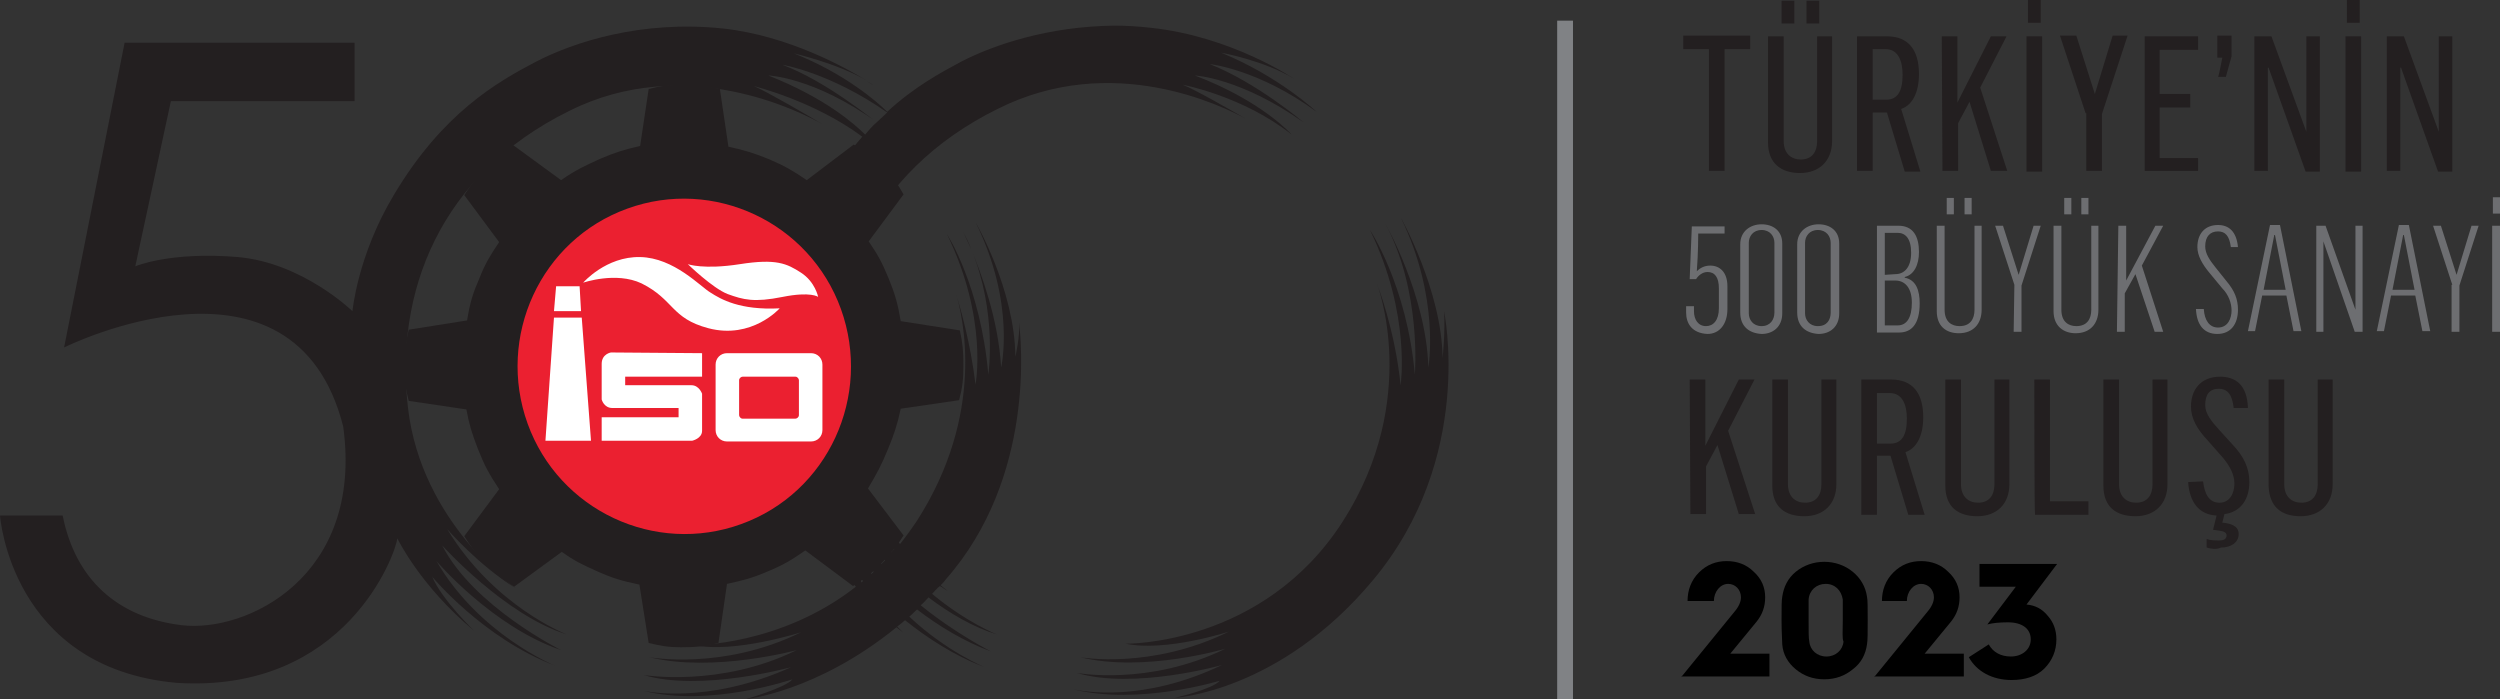 <?xml version="1.0" encoding="utf-8"?>
<!-- Generator: Adobe Illustrator 28.0.0, SVG Export Plug-In . SVG Version: 6.00 Build 0)  -->
<svg version="1.1" id="Layer_1" xmlns="http://www.w3.org/2000/svg" xmlns:xlink="http://www.w3.org/1999/xlink" x="0px" y="0px"
	 viewBox="0 0 351.1 98.2" style="enable-background:new 0 0 351.1 98.2;" xml:space="preserve">
<rect x="0" y="0" width="351.1" height="98.2" fill="#333333" stroke="none"/>
<style type="text/css">
	.st0{fill:#231F20;}
	.st1{fill:#EB2030;}
	.st2{fill-rule:evenodd;clip-rule:evenodd;fill:#231F20;}
	.st3{fill:#FFFFFF;}
	.st4{fill:none;stroke:#808285;stroke-width:2.22;stroke-miterlimit:10;}
	.st5{fill:#6D6E71;}
</style>
<path class="st0" d="M135.2,32.6L135.2,32.6L135.2,32.6 M135.2,32.6L135.2,32.6 M135.2,32.6L135.2,32.6L135.2,32.6 M135.2,32.6
	L135.2,32.6L135.2,32.6 M200.6,51.6c-0.3-10.2-6.1-20.3-6.1-20.3c5.2,9.6,4.2,21.3,4.2,21.3c-1.1-12.5-6.3-20.3-6.3-20.3
	c5.8,11.9,4.3,21.8,4.3,21.8c-0.8-7.9-3.3-14.2-3.3-14.2s6.2,16.1-4.8,33.3c-11.2,17.5-30.5,17.2-30.5,17.2
	c5.6,1.2,14.5-1.7,14.5-1.7c-11,5.4-20.9,3.6-20.9,3.6c9,2.2,20.4-1.2,20.4-1.2c-10.8,5.3-20.9,3.4-20.9,3.4
	c8,2.4,20.4-1.1,20.4-1.1c-11.1,5.3-19.5,3.7-20.9,3.4c9.2,2.3,20.6-1.2,20.6-1.2c-1,1.2-6.3,2.4-6.3,2.4s14.7-0.8,27.8-16.5
	c14.4-17.2,10-37.8,10-37.8c0.2,2.7-0.2,6.6-0.2,6.6c-0.1-9.5-5.9-19.8-5.9-19.8C202.3,41.9,200.6,51.6,200.6,51.6 M122.7,12
	c-0.3-0.2-0.7-0.4-1-0.6C122.3,11.7,122.7,12,122.7,12 M120.6,80.9c0,0,0.2,0.2,0.6,0.7l-0.2,0.2C120.8,81.4,120.7,81.2,120.6,80.9
	 M121.2,78.7c0,0,0.5,0.6,1.5,1.6l-0.3,0.3C122,79.9,121.6,79.3,121.2,78.7 M122.1,76.5c0,0,0.8,0.9,2.2,2.2l-0.5,0.5
	C123.1,78.3,122.6,77.4,122.1,76.5 M122.8,74.1c0,0,1.1,1.3,2.8,3l-0.5,0.5C124.4,76.6,123.6,75.4,122.8,74.1 M109.9,9.1
	c0,0,6.7,1.1,14.7,6.7c-0.5,0.5-1,0.9-1.5,1.4c-0.6,0.5-1.1,1.1-1.6,1.7c-1.4-1.4-5.5-5.1-13.6-8.3c0,0,6.4,0.2,15.3,6.6
	C122.5,16.8,116.2,11.5,109.9,9.1 M135.1,8.6c-3,1.6-6.7,3.6-10.5,7.1c-1.4-1.4-6-5.4-13.1-8.2c0,0,6.1,1.4,10.2,3.8
	C118.9,9.6,110.8,5,101.5,4C90.1,2.8,80.6,5.9,75.2,8.7c-5.3,2.8-13,7.1-19.9,18.7c-5.1,8.5-5.8,16.3-5.8,16.3s-7-6.8-16.1-7.6
	c-9.5-0.8-14.4,1.3-14.4,1.3L24,14.2h25.8l0-8.2H17.5L9,48.8c0,0,32.3-16.1,39.2,11.1c2.9,21.2-13.7,29-22.7,27.9
	c-9-1.1-14.9-6.4-16.7-15.4H0c0,0,1.5,21.4,24.8,23.5c23.8,1.5,30.8-18.2,31-20.3c0,0,3.2,6.7,10.8,13c0,0-4.5-4.3-5.9-7.6
	c0,0,7.2,8.7,17.3,12.5c-0.3-0.1-10.8-4.5-16.7-14.7c0,0,7.8,9.2,17.5,12.5c0,0-12.3-6.1-16.7-14.7c0,0,8.8,9.8,17.5,12.5
	c0,0-10.2-3.9-16.8-14.8c0,0,4.3,5,9.6,8.3c0,0-13.2-9.1-15.1-25.3s4.4-32.7,22.6-41.7c16.3-8.2,32.6,0.1,35.7,1.9
	c-1.8-1.1-8-4.7-9.7-5.4c0,0,8.5,2.1,15.2,7.1c-2,2.3-4,5-6,8.3c-5.1,8.5-5.8,16.3-5.8,16.3s-3.7,16.5,6.2,31.8c0,0,1.5,3,4.7,6.8
	c-10.6,8.3-22.7,8.2-22.7,8.2c5.6,1.2,15-1.8,15-1.8c-11,5.4-21.3,3.5-21.3,3.5c9,2.2,20.7-1,20.7-1c-10.8,5.3-21.5,3.5-21.5,3.5
	c8,2.4,20.7-1.1,20.7-1.1C99.1,99.1,90.3,97,90.3,97c9.3,2.4,21-1.6,21-1.6c-1,1.2-6.6,2.8-6.6,2.8s10-1,21.2-10.1
	c0.3,0.2,0.6,0.5,0.9,0.7c0,0-0.3-0.3-0.8-0.8c0.4-0.3,0.8-0.6,1.1-0.9c3,2.4,6.9,5,11.2,6.6c0,0-5.4-2.2-10.6-7.1
	c0.4-0.3,0.7-0.7,1.1-1c3,2.3,6.6,4.5,10.4,5.9c0,0-5-2.5-9.9-6.5c0.4-0.3,0.7-0.7,1.1-1.1c2.9,2.2,6.3,4.2,9.6,5.2
	c0,0-4.3-1.7-9.1-5.7c0.4-0.4,0.7-0.8,1.1-1.1c0.4,0.2,0.7,0.5,1.1,0.7c0,0-0.4-0.3-1-0.8c0.2-0.2,0.5-0.5,0.7-0.8
	c12.7-14.4,10.6-33.9,10.3-36.2c0.2,1.9-0.5,4.9-0.5,4.9c-0.1-9.5-5.6-18.9-5.6-18.9c5.7,11.5,3.6,20.4,3.6,20.4
	c-0.4-6.8-2.8-13.2-4.2-16.6c-0.3-0.8-0.7-1.7-1.2-2.5c0.1,0.1,0.5,1,1.2,2.5c3.7,8.9,2.4,17.6,2.4,17.6
	c-1.1-12.5-5.8-19.7-5.8-19.7c5.8,11.9,4,21.1,4,21.1c-0.7-5.9-2.2-11-2.8-13c1.1,3.6,4.2,17.1-5.4,32.1c-0.8,1.2-1.6,2.3-2.4,3.3
	c-3.8-4.5-7.9-11.1-8.9-19.4c-2-16.2,4.4-32.7,22.6-41.7c16.1-8.1,31.6-0.4,34.9,1.4c-1.9-1.1-7.3-4.2-8.9-4.8c0,0,8.5,1.6,15.3,7
	c0,0-4.1-4.7-13.6-8.3c0,0,6.4,0.3,15.3,6.6c0,0-6.6-5.6-13.2-8.2c0,0,6.8,0.7,15,6.7c0,0-5.3-5-13.4-8.3c0,0,6.1,1.1,10.3,3.7
	c0,0-8.8-6-20.2-7.2c-1.8-0.2-3.4-0.3-5.1-0.3C147.2,3.7,139.6,6.3,135.1,8.6"/>
<path class="st1" d="M70.4,51.6c0,14.2,11.5,25.7,25.6,25.7s25.6-11.5,25.6-25.7S110.2,25.9,96,25.9S70.4,37.4,70.4,51.6"/>
<path class="st2" d="M65.2,27.4c1.1-1.7,1.8-2.6,3.2-4c1.3-1.3,2.2-2,3.7-3l6.7,4.9c2-1.4,3.3-2,5.5-3c2.1-0.9,3.4-1.3,5.6-1.8
	l1.2-8c1.9-0.5,3.1-0.6,5.1-0.6c1.9,0,3,0.1,4.9,0.6l1.2,8.1c2.3,0.5,3.6,0.9,5.8,1.8c2.1,0.9,3.3,1.6,5.2,2.9l6.6-5
	c1.8,1,2.7,1.7,4.1,3.2c1.3,1.3,2,2.2,2.9,3.8l-4.9,6.6c1.3,1.9,1.9,3,2.8,5.2c0.9,2.2,1.3,3.6,1.7,6l8.3,1.3
	c0.4,1.8,0.5,2.9,0.5,4.8c0,2-0.1,3.1-0.6,5l-8.2,1.2c-0.5,2.3-0.9,3.5-1.8,5.7c-0.9,2.2-1.6,3.5-2.8,5.5l5,6.6
	c-1,1.6-1.7,2.4-3,3.8c-1.4,1.5-2.4,2.2-4.1,3.3l-6.7-5c-2,1.4-3.2,2.1-5.4,3c-2.1,0.9-3.3,1.2-5.6,1.7l-1.2,8.3
	c-2,0.5-3.2,0.6-5.3,0.6c-1.8,0-2.8-0.2-4.5-0.6l-1.3-8.2c-2.4-0.5-3.8-0.9-6-1.9c-2-0.9-3.1-1.4-4.9-2.7l-6.7,4.9
	c-1.7-1.1-2.6-1.8-4-3.2c-1.3-1.4-2-2.3-3-3.9l4.9-6.6c-1.4-2.1-2.1-3.4-3-5.7c-0.8-2.1-1.2-3.3-1.6-5.5l-8.1-1.2
	c-0.5-2-0.7-3.2-0.6-5.3c0-1.8,0.2-2.9,0.6-4.7l8.2-1.3c0.4-2.5,0.8-3.8,1.8-6.1c0.8-2,1.5-3.1,2.7-4.9L65.2,27.4 M74.1,59.5
	c4.4,12.2,17.9,18.5,30,14.1c12.2-4.4,18.4-18,14-30.2c-4.4-12.2-17.9-18.5-30-14.1C75.9,33.7,69.7,47.3,74.1,59.5"/>
<path class="st3" d="M81.9,39.7c0,0,3.2-3.7,8-3.6s8.5,4.2,9.9,5c1.4,0.9,4.1,2.5,9.7,2.2c0,0-3.9,4.4-10,2.8
	c-5.3-1.4-4.8-4-9.4-6.3C86.5,38.1,81.9,39.7,81.9,39.7 M78.1,40.2h3.3l0.2,3.5h-3.8L78.1,40.2z M77.8,44.6h3.9L83,61.9h-6.4
	L77.8,44.6z M102.1,49.6h11.8c0.9,0,1.6,0.7,1.6,1.6v9.2c0,0.9-0.7,1.6-1.6,1.6h-11.8c-0.9,0-1.6-0.7-1.6-1.6v-9.2
	C100.5,50.3,101.2,49.6,102.1,49.6 M104.3,52.9c-0.2,0-0.5,0.2-0.5,0.5v4.9c0,0.2,0.2,0.5,0.5,0.5h7.4c0.2,0,0.5-0.2,0.5-0.5v-4.9
	c0-0.2-0.2-0.5-0.5-0.5H104.3z M98.6,49.6l0,3.3H87.8v1.2h9.3c1.1,0,1.5,1.2,1.5,1.2v5.2c0,1.1-1.4,1.4-1.4,1.4H84.5v-3.3h10.8
	l0-1.3H86c-1.2,0-1.5-1.2-1.5-1.2v-5c0-1.4,1.3-1.6,1.3-1.6L98.6,49.6L98.6,49.6z M96.6,37.1c0,0,2.2,0.8,7.3,0
	c5.1-0.8,6.6-0.1,8.6,1.2s2.4,3.4,2.4,3.4s-1-0.8-5,0s-5.5,0.4-7.7-0.4C100.1,40.5,96.6,37.1,96.6,37.1"/>
<line class="st4" x1="219.8" y1="2.9" x2="219.8" y2="98.2"/>
<path class="st5" d="M236.8,43.9V43h1.1v0.7c0,1.2,0.6,2.1,1.7,2.1c1,0,1.8-0.8,1.8-2.5v-2.8c0-1.6-0.6-2.3-1.6-2.3
	c-0.7,0-1.3,0.5-1.6,1l-0.9,0l0.3-7.4h4.6v1h-3.7c0,0.1,0,2.8-0.2,5.3c0.5-0.5,1.1-0.8,1.9-0.8c1.3,0,2.4,0.9,2.4,2.9v3.2
	c0,2.1-1.1,3.5-2.8,3.5C237.6,46.8,236.8,45.4,236.8,43.9L236.8,43.9z"/>
<path class="st5" d="M244.4,43.9v-9.6c0-1.8,1.4-2.8,3-2.8s2.9,0.9,2.9,2.7v9.8c0,1.9-1.3,2.9-2.9,2.9
	C245.6,46.8,244.4,45.8,244.4,43.9L244.4,43.9z M249.2,43.9v-9.8c0-0.9-0.6-1.8-1.8-1.8s-1.8,0.9-1.8,1.8V44c0,0.9,0.6,1.8,1.8,1.8
	S249.2,44.9,249.2,43.9L249.2,43.9z"/>
<path class="st5" d="M252.4,43.9v-9.6c0-1.8,1.4-2.8,3-2.8c1.6,0,2.9,0.9,2.9,2.7v9.8c0,1.9-1.3,2.9-2.9,2.9
	C253.6,46.8,252.4,45.8,252.4,43.9L252.4,43.9z M257.1,43.9v-9.8c0-0.9-0.6-1.8-1.8-1.8s-1.8,0.9-1.8,1.8V44c0,0.9,0.6,1.8,1.8,1.8
	C256.6,45.8,257.1,44.9,257.1,43.9z"/>
<path class="st5" d="M263.6,31.7h3c2.1,0,2.9,1.5,2.9,3.7c0,1.8-0.7,3.2-2,3.5v0.1c1.6,0.3,2.1,1.8,2.1,3.6c0,3-1.2,4.1-2.9,4.1
	h-3.1C263.6,46.6,263.6,31.7,263.6,31.7z M266.2,38.5c1.2,0,2.2-0.9,2.2-3c0-2-0.8-2.8-1.9-2.8h-1.8v5.9L266.2,38.5L266.2,38.5z
	 M266.5,45.7c1.3,0,2-1.1,2-3.2s-1-3.1-2.3-3.1h-1.5v6.3H266.5L266.5,45.7z"/>
<path class="st5" d="M272,43.7v-12h1.1v11.8c0,1.7,1,2.3,2.1,2.3c1.5,0,2.1-1,2.1-2.3V31.7h1v11.8c0,2-1.2,3.3-3.2,3.3
	C273.3,46.8,272,45.8,272,43.7L272,43.7z M273.4,27.8h1v2.3h-1V27.8z M275.9,27.8h1v2.3h-1V27.8z"/>
<path class="st5" d="M282.9,40l-2.7-8.3h1.1l2.2,6.9l2.1-6.9h1l-2.7,8.4v6.5h-1.1L282.9,40L282.9,40z"/>
<path class="st5" d="M288.4,43.7v-12h1.1v11.8c0,1.7,1,2.3,2.1,2.3c1.5,0,2.1-1,2.1-2.3V31.7h1v11.8c0,2-1.2,3.3-3.2,3.3
	C289.8,46.8,288.4,45.8,288.4,43.7L288.4,43.7z M289.9,27.8h1v2.3h-1V27.8z M292.3,27.8h1v2.3h-1V27.8z"/>
<path class="st5" d="M297.5,31.7h1.1v7.7l4.1-7.7h1.1l-3,5.6l3,9.3h-1.2l-2.7-8.1l-1.5,2.7v5.4h-1.1L297.5,31.7L297.5,31.7z"/>
<path class="st5" d="M308.4,43.4l1.1,0c0.1,1.6,0.8,2.6,2,2.6c1.4,0,1.9-1.3,1.9-2.4c0-1-0.4-2.2-1.3-3.1l-1.9-2.3
	c-0.9-1.1-1.6-2.3-1.6-3.5c0-1.8,1-3.1,2.9-3.1c1.5,0,2.6,0.9,2.8,3.1l-1,0c-0.2-1.6-0.8-2.2-1.8-2.2c-1.1,0-1.8,0.7-1.8,2.1
	c0,1,0.6,1.9,1.4,2.9l1.6,2c1.1,1.3,1.6,2.5,1.6,4c0,2-1,3.4-2.9,3.4S308.5,45.6,308.4,43.4L308.4,43.4z"/>
<path class="st5" d="M318.8,31.6h1.4l3,14.9h-1.1l-1-5h-3.4l-1,5h-1L318.8,31.6L318.8,31.6z M321,40.7l-1.5-7.7h-0.1l-1.5,7.7H321
	L321,40.7z"/>
<path class="st5" d="M325.3,31.7h1.3l4.2,11.8h0V31.7h1v14.9h-1.1l-4.4-12.7h0v12.7h-1L325.3,31.7L325.3,31.7z"/>
<path class="st5" d="M336.9,31.6h1.4l3,14.9h-1.1l-1-5h-3.4l-1,5h-1L336.9,31.6L336.9,31.6z M339.1,40.7l-1.5-7.7h-0.1l-1.5,7.7
	H339.1L339.1,40.7z"/>
<path class="st5" d="M344.4,40l-2.7-8.3h1.1l2.2,6.9l2.1-6.9h1l-2.7,8.4v6.5h-1.1V40L344.4,40z"/>
<path class="st5" d="M350,31.7h1.1v14.9H350C350,46.6,350,31.7,350,31.7z M350.1,27.7h1v2.3h-1V27.7z"/>
<path class="st0" d="M237.3,53.3h2.2v9.3l4.7-9.3h2.2l-3.7,7.2l3.8,11.7h-2.3l-3-9.7l-1.6,3v6.7h-2.2L237.3,53.3L237.3,53.3z"/>
<path class="st0" d="M248.9,68.2V53.3h2.2V68c0,1.8,1.1,2.6,2.4,2.6c1.6,0,2.3-1.1,2.3-2.6V53.3h2.1v14.7c0,2.8-1.8,4.5-4.5,4.5
	S248.9,71.2,248.9,68.2L248.9,68.2z"/>
<path class="st0" d="M261.4,53.3h4.2c3,0,4.5,1.9,4.5,5.3c0,2.7-1,4.4-2.5,4.9l2.7,8.8H268l-2.5-8.3h-1.9v8.3h-2.2L261.4,53.3
	L261.4,53.3z M265.5,62.3c1.6,0,2.3-1.2,2.3-3.5c0-1.9-0.6-3.6-2.4-3.6h-1.8v7.1H265.5L265.5,62.3z"/>
<path class="st0" d="M273.2,68.2V53.3h2.2V68c0,1.8,1.1,2.6,2.4,2.6c1.6,0,2.3-1.1,2.3-2.6V53.3h2.1v14.7c0,2.8-1.8,4.5-4.5,4.5
	S273.2,71.2,273.2,68.2L273.2,68.2z"/>
<path class="st0" d="M285.7,53.3h2.2v17.1h5.4v1.9h-7.5C285.7,72.3,285.7,53.3,285.7,53.3z"/>
<path class="st0" d="M295.4,68.2V53.3h2.2V68c0,1.8,1.1,2.6,2.4,2.6c1.6,0,2.3-1.1,2.3-2.6V53.3h2.1v14.7c0,2.8-1.8,4.5-4.5,4.5
	S295.4,71.2,295.4,68.2L295.4,68.2z"/>
<path class="st0" d="M309.9,76.9v-1.2c0.6,0.2,1.2,0.2,1.8,0.2c0.6,0,1-0.2,1-0.7s-0.5-0.6-1.2-0.7l-0.7-0.1l0.5-2
	c-2.4-0.1-3.8-1.8-4-4.7l2.1-0.1c0.2,1.7,0.8,3,2.3,3s2.1-1.4,2.1-2.7c0-1.2-0.6-2.4-1.6-3.6l-2.2-2.5c-1.4-1.5-2.3-3-2.3-4.7
	c0-2.4,1.4-4.2,4.1-4.2c2.1,0,3.8,1.1,3.9,4.4l-2,0c-0.2-1.8-0.8-2.7-2.1-2.7s-1.9,0.8-1.9,2.3c0,1.2,0.9,2.3,1.9,3.4l2,2.2
	c1.5,1.6,2.3,3.2,2.3,5.2c0,2.4-1.2,4.2-3.5,4.5l-0.3,1.2c1.1,0.1,2.3,0.4,2.3,1.6s-1.1,1.9-2.5,1.9
	C311.3,77.2,310.6,77.1,309.9,76.9z"/>
<path class="st0" d="M318.6,68.2V53.3h2.2V68c0,1.8,1.1,2.6,2.4,2.6c1.6,0,2.3-1.1,2.3-2.6V53.3h2.1v14.7c0,2.8-1.8,4.5-4.5,4.5
	S318.7,71.2,318.6,68.2L318.6,68.2z"/>
<path class="st0" d="M240,6.9h-3.6V5h9.4v1.9h-3.6V24H240L240,6.9L240,6.9z"/>
<path class="st0" d="M248.3,20V5.1h2.2v14.7c0,1.8,1.1,2.6,2.4,2.6c1.6,0,2.3-1.1,2.3-2.6V5.1h2.1v14.7c0,2.8-1.8,4.5-4.5,4.5
	S248.3,22.9,248.3,20L248.3,20z M250.2,0.1h1.8v3.2h-1.8V0.1z M253.7,0.1h1.8v3.2h-1.8V0.1z"/>
<path class="st0" d="M260.8,5.1h4.2c3,0,4.5,1.9,4.5,5.3c0,2.7-1,4.4-2.5,4.9l2.7,8.8h-2.2l-2.5-8.3H263V24h-2.2L260.8,5.1
	L260.8,5.1z M264.9,14c1.6,0,2.3-1.2,2.3-3.5c0-1.9-0.6-3.6-2.4-3.6H263V14H264.9L264.9,14z"/>
<path class="st0" d="M272.7,5.1h2.2v9.3l4.7-9.3h2.2l-3.7,7.2l3.8,11.7h-2.3l-3-9.7l-1.6,3V24h-2.2L272.7,5.1L272.7,5.1z"/>
<path class="st0" d="M284.6,5.1h2.2v19h-2.2V5.1z M284.8,0h1.8v3.2h-1.8V0z"/>
<path class="st0" d="M292.9,15.9L289.3,5h2.3l2.6,8.2l2.5-8.2h2.1l-3.6,11v8h-2.2V15.9L292.9,15.9z"/>
<path class="st0" d="M301.2,5.1h7.5v1.9h-5.4v6.2h4.3v1.9h-4.3v7.1h5.4V24h-7.5V5.1z"/>
<path class="st0" d="M312.1,8.1h-0.7V5h2v2.9l-0.8,2.9h-1.1C311.6,10.8,312.1,8.1,312.1,8.1z"/>
<path class="st0" d="M316.6,5.1h2.4l4.9,13.4h0V5.1h1.9v19h-2l-5.2-14.6h-0.1V24h-1.9V5.1z"/>
<path class="st0" d="M329.4,5.1h2.2v19h-2.2V5.1z M329.6,0h1.8v3.2h-1.8V0z"/>
<path class="st0" d="M335.2,5.1h2.4l4.9,13.4h0V5.1h1.9v19h-2l-5.2-14.6h-0.1V24h-1.9V5.1z"/>
<g>
	<path d="M236.1,95.1l7.5-9.2c0.6-0.7,0.9-1.4,0.9-2c0-1.1-0.8-1.9-1.8-1.9c-1.1,0-2,1.1-2,2.4H237c0-1.5,0.5-2.9,1.6-4
		c1.1-1.1,2.4-1.6,3.9-1.6c1.5,0,2.8,0.5,3.8,1.5c1.1,1,1.6,2.2,1.6,3.6c0,1.3-0.4,2.4-1.2,3.4l-3.7,4.5h5.5v3.2H236.1z"/>
	<path d="M262.3,87.1c0,1.7,0,2.9-0.1,3.4c-0.2,1.4-0.8,2.6-2,3.5c-1.1,0.9-2.4,1.4-4,1.4s-2.9-0.5-4-1.4c-1.1-0.9-1.8-2.1-1.9-3.5
		c0-0.5-0.1-1.6-0.1-3.4c0-1.7,0-2.9,0.1-3.3c0.2-1.4,0.8-2.6,1.9-3.5c1.1-0.9,2.5-1.4,4-1.4s2.9,0.5,4,1.4c1.1,0.9,1.8,2.1,2,3.5
		C262.3,84.2,262.3,85.4,262.3,87.1z M258.8,87.1c0-1.5,0-2.5,0-2.9c-0.2-1.3-1.1-2.2-2.4-2.2s-2.3,0.9-2.4,2.2c0,0.4,0,1.3,0,2.9
		c0,1.6,0,2.6,0.1,3c0.1,1.2,1.1,2.1,2.4,2.1s2.3-0.9,2.4-2.1C258.7,89.7,258.8,88.7,258.8,87.1z"/>
	<path d="M263.2,95.1l7.5-9.2c0.6-0.7,0.9-1.4,0.9-2c0-1.1-0.8-1.9-1.8-1.9c-1.1,0-2,1.1-2,2.4h-3.5c0-1.5,0.5-2.9,1.6-4
		c1.1-1.1,2.4-1.6,3.9-1.6c1.5,0,2.8,0.5,3.8,1.5c1.1,1,1.6,2.2,1.6,3.6c0,1.3-0.4,2.4-1.2,3.4l-3.7,4.5h5.5v3.2H263.2z"/>
	<path d="M279.3,90.5c0.6,1.1,1.7,1.7,3.1,1.7c1.6,0,2.8-1,2.8-2.4c0-1.5-1.2-2.4-3.2-2.4c-1.2,0-2.2,0.1-2.9,0.3l4-5.3H278v-3.2
		h10.9l-4.3,5.7h0c1.2,0.1,2.2,0.6,3,1.6c0.8,0.9,1.2,2,1.2,3.3c0,1.6-0.6,3-1.7,4.1c-1.1,1.1-2.7,1.6-4.6,1.6c-2.7,0-4.9-1.2-6-3.2
		L279.3,90.5z"/>
</g>
</svg>
